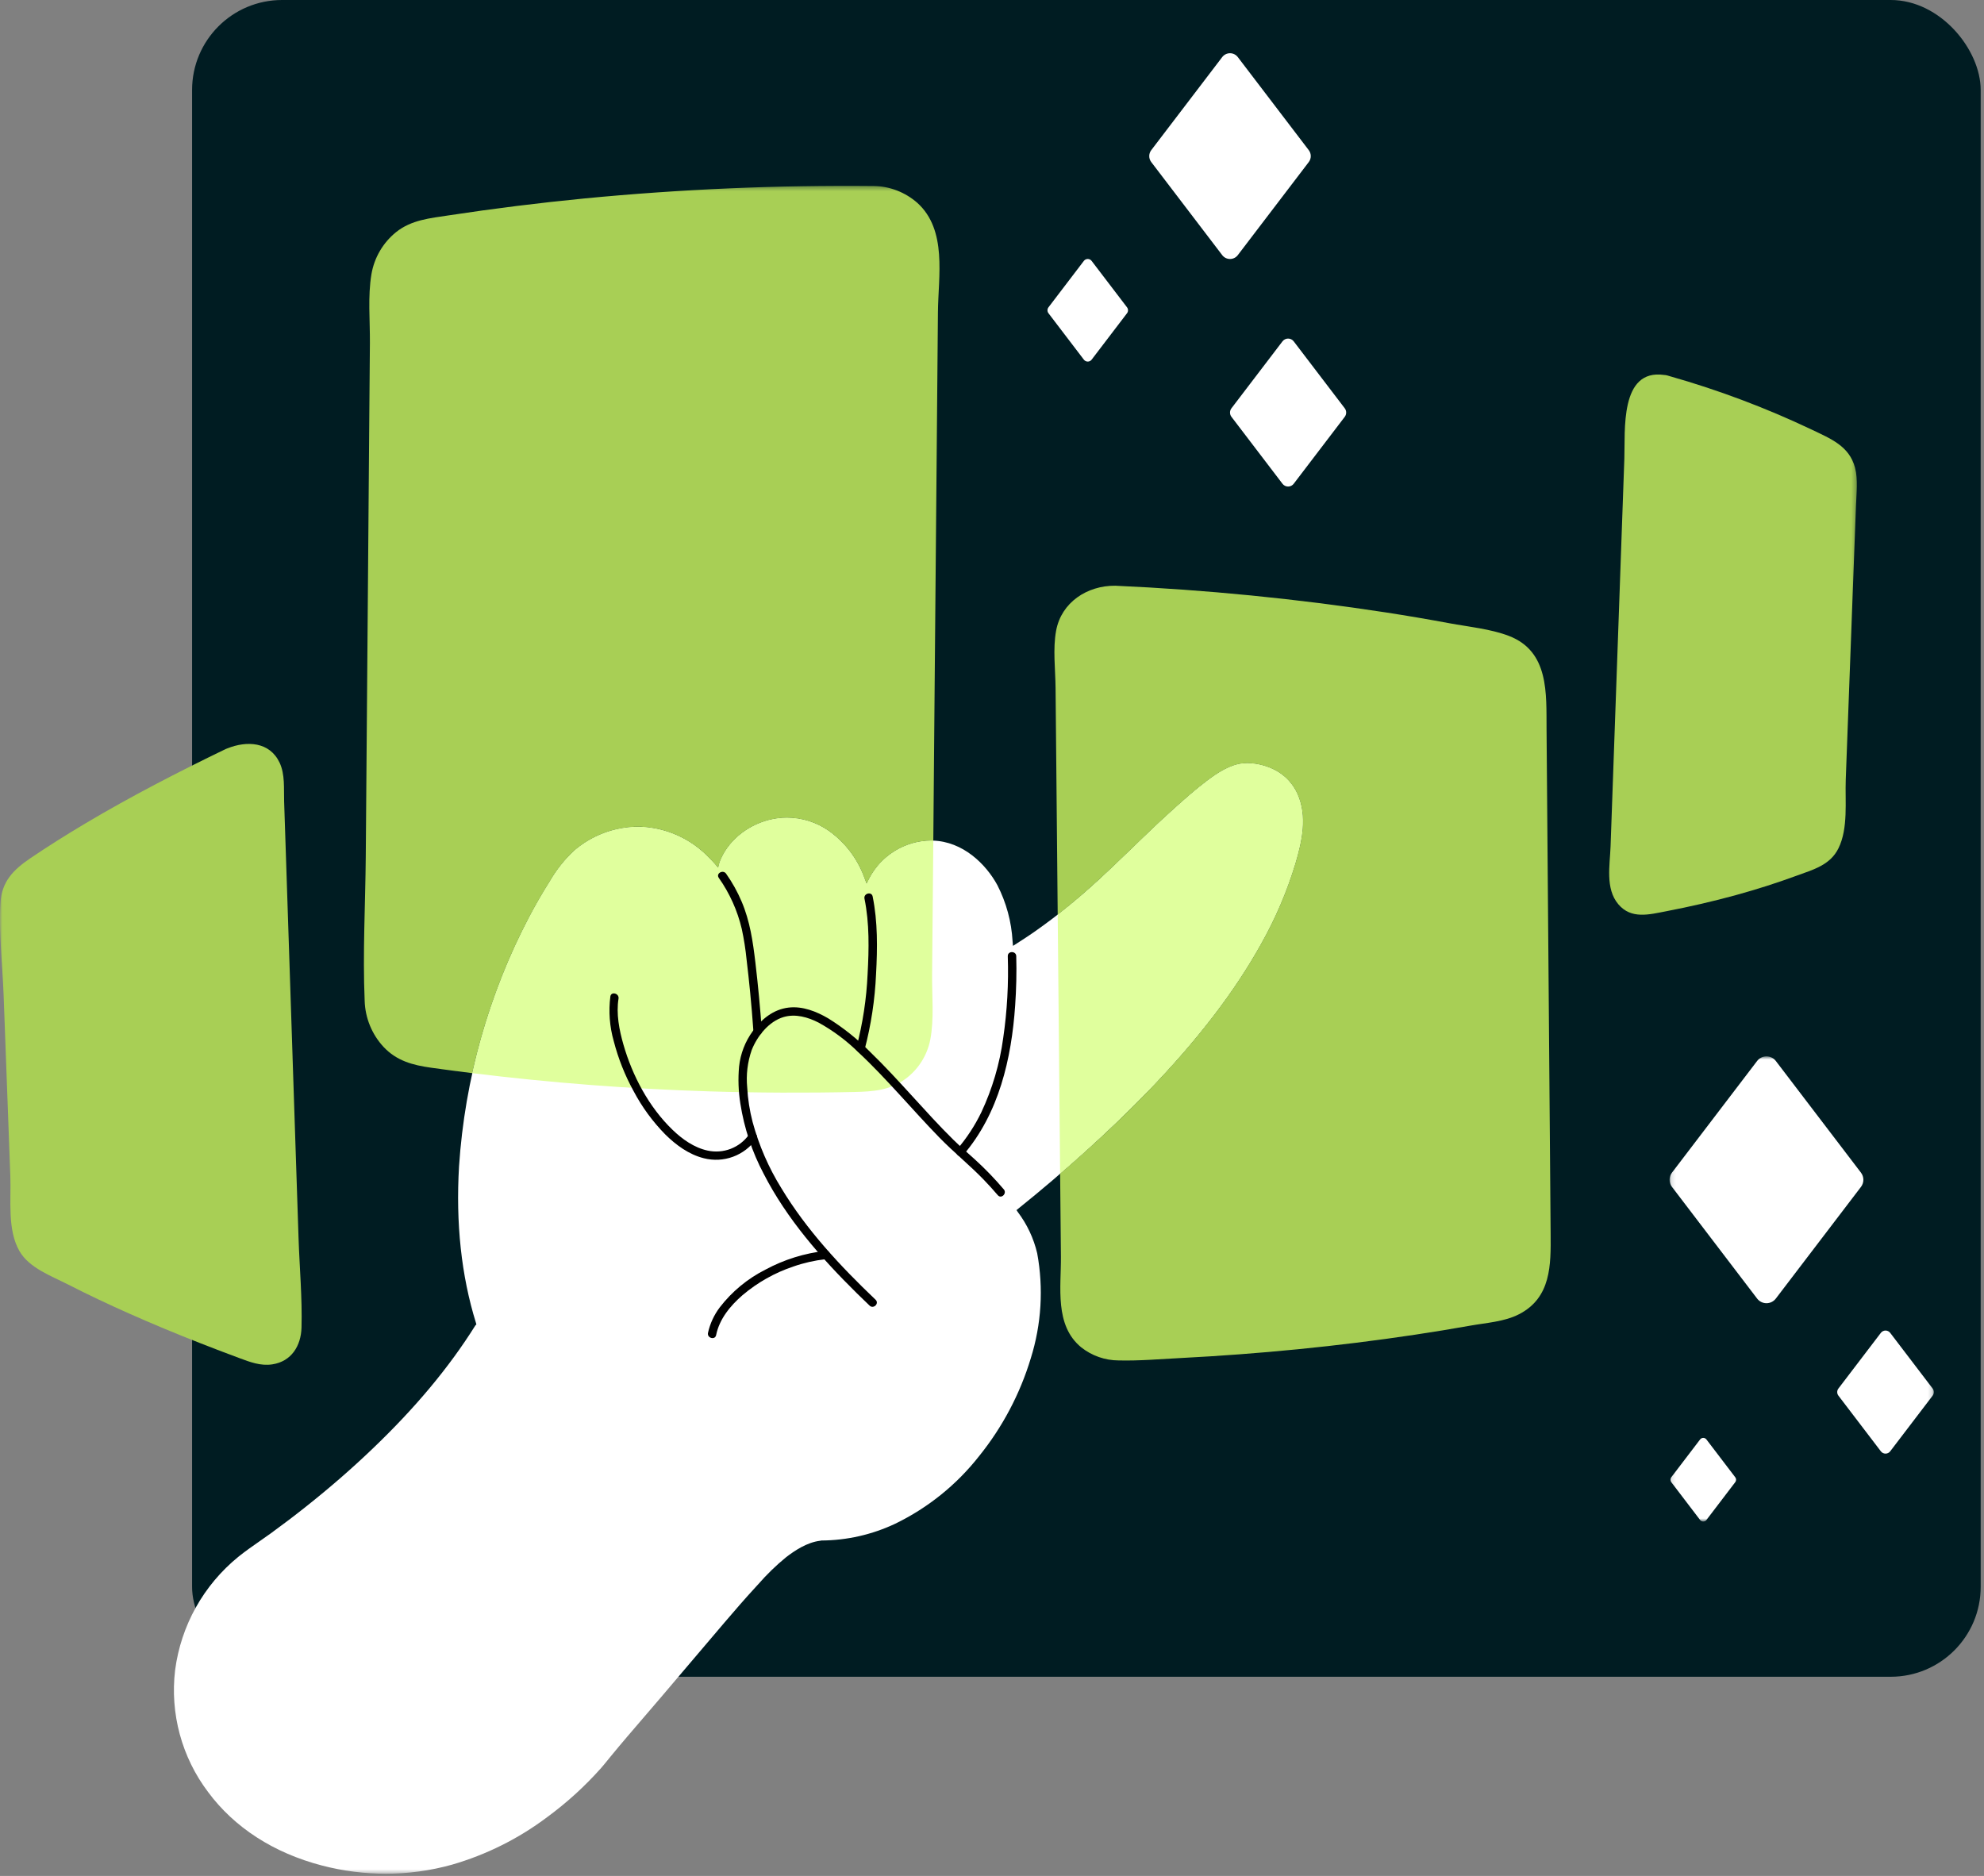 <svg width="441" height="417" viewBox="0 0 441 417" fill="none" xmlns="http://www.w3.org/2000/svg">
<rect x="0" y="0" width="441" height="417" fill="#808080" stroke="none"/>
<rect x="42.696" width="397.569" height="372.721" rx="20" fill="#001C22"/>
<mask id="mask0_42_585" style="mask-type:luminance" maskUnits="userSpaceOnUse" x="0" y="41" width="413" height="376">
<path d="M412.751 41.317H0V416.501H412.751V41.317Z" fill="white"/>
</mask>
<g mask="url(#mask0_42_585)">
<path d="M85.751 416.503C80.962 416.501 76.193 415.888 71.559 414.679C60.837 411.887 52.083 406.231 46.24 398.329C40.392 390.585 37.77 380.876 38.925 371.241C40.218 361.358 45.247 352.346 52.978 346.056C54.493 344.833 56.133 343.691 57.718 342.587C58.573 341.992 59.405 341.413 60.225 340.818C63.003 338.797 65.553 336.86 68.022 334.895C73.225 330.772 78.156 326.489 82.678 322.161C92.283 312.994 99.806 303.982 105.673 294.613L105.888 294.411L105.791 294.046C102.548 283.601 101.286 271.896 102.036 259.244C103.317 239.909 108.618 221.055 117.6 203.885C119.057 201.121 120.6 198.447 122.185 195.936C123.636 193.419 125.447 191.128 127.562 189.136C131.521 185.705 136.576 183.803 141.815 183.772C142.059 183.772 142.303 183.777 142.547 183.785C148.154 184.056 153.451 186.437 157.376 190.45C157.863 190.922 158.343 191.428 158.843 191.992L159.629 192.881L159.92 191.735C161.555 187.26 165.736 183.629 170.824 182.29C172.156 181.938 173.528 181.759 174.906 181.759C178.245 181.763 181.501 182.795 184.233 184.715C187.852 187.306 190.6 190.934 192.114 195.12L192.618 196.448L193.261 195.18C194.578 192.687 196.544 190.597 198.952 189.13C201.359 187.663 204.119 186.875 206.938 186.848C207.06 186.848 207.182 186.848 207.303 186.853C214.041 187.024 219.156 192.082 221.694 196.757C223.68 200.635 224.831 204.886 225.075 209.235L225.162 210.257L226.038 209.701C227.321 208.887 228.558 208.07 229.715 207.276C235.548 203.197 241.056 198.673 246.189 193.744C248.04 192.006 249.896 190.215 251.692 188.481C254.639 185.636 257.652 182.725 260.72 179.968C263.01 177.908 265.594 175.582 268.283 173.56C270.613 171.798 273.392 169.959 276.308 169.674C276.613 169.644 276.932 169.629 277.252 169.629C279.563 169.667 281.828 170.283 283.84 171.419C285.809 172.564 287.378 174.287 288.333 176.355C290.684 181.476 289.355 187.099 287.92 191.966C286.044 198.147 283.501 204.107 280.336 209.738C274.453 220.344 266.294 231.004 255.393 242.328C246.263 251.673 236.575 260.457 226.382 268.632L225.94 268.992L226.265 269.457C228.309 272.17 229.766 275.278 230.546 278.585C231.976 286.362 231.488 294.371 229.124 301.918C226.729 309.849 222.823 317.243 217.62 323.691C212.63 330.048 206.256 335.182 198.982 338.705C193.861 341.123 188.273 342.396 182.61 342.434H182.578L182.5 342.444L182.342 342.484C179.348 342.83 176.563 344.742 174.732 346.149C172.494 347.978 170.417 349.995 168.522 352.178L167.955 352.794C165.539 355.421 163.217 358.112 161.068 360.629C157.763 364.507 154.462 368.392 151.164 372.284L147.216 376.936C145.917 378.465 144.611 379.991 143.296 381.513L143.188 381.639C140.701 384.528 138.137 387.507 135.689 390.494L135.06 391.267C134.594 391.842 134.112 392.438 133.616 393.003C130.018 397.052 126.003 400.71 121.636 403.915C115.27 408.708 108.081 412.297 100.424 414.503C95.646 415.832 90.71 416.504 85.751 416.503Z" fill="white"/>
<path d="M287.931 191.966C286.055 198.148 283.511 204.107 280.345 209.739C274.463 220.35 266.301 231.004 255.401 242.328C249.599 248.35 243.085 254.478 235.643 260.889C235.531 248.319 235.414 235.747 235.293 223.173C235.23 216.558 235.167 209.943 235.105 203.328C238.642 200.576 242.265 197.441 246.199 193.744C248.047 192.01 249.901 190.215 251.701 188.478C254.646 185.633 257.659 182.726 260.728 179.968C263.021 177.907 265.602 175.58 268.289 173.562C270.626 171.798 273.399 169.958 276.32 169.675C276.634 169.642 276.949 169.626 277.264 169.625C279.576 169.665 281.841 170.283 283.854 171.421C285.822 172.565 287.39 174.287 288.345 176.352C290.694 181.474 289.36 187.096 287.932 191.965" fill="#E0FF9D"/>
<path d="M337.651 292.133C334.438 293.8 330.36 294.04 326.839 294.67C322.742 295.398 318.637 296.071 314.523 296.688C297.253 299.281 279.844 300.976 262.398 301.875C257.844 302.111 253.208 302.517 248.642 302.406C245.629 302.396 242.706 301.374 240.342 299.505C234.347 294.606 235.882 286.096 235.819 279.295C235.763 273.162 235.704 267.026 235.644 260.888C243.086 254.476 249.601 248.349 255.401 242.326C266.302 231.002 274.464 220.345 280.346 209.737C283.512 204.106 286.056 198.146 287.932 191.965C289.36 187.096 290.694 181.474 288.345 176.352C287.39 174.286 285.822 172.565 283.854 171.421C281.841 170.283 279.576 169.665 277.264 169.625C276.949 169.626 276.634 169.642 276.321 169.675C273.401 169.958 270.626 171.797 268.289 173.562C265.602 175.58 263.023 177.907 260.728 179.968C257.663 182.726 254.646 185.633 251.701 188.478C249.904 190.212 248.049 192.008 246.199 193.744C242.269 197.439 238.644 200.576 235.105 203.328C234.992 191.196 234.877 179.066 234.761 166.937C234.716 162.26 234.673 157.585 234.629 152.911C234.592 148.783 234 144.254 234.754 140.177C235.919 133.895 241.651 130.143 247.897 130.199C268.055 131.101 288.151 133.085 308.097 136.142C312.807 136.87 317.505 137.67 322.191 138.542C326.489 139.338 331.309 139.795 335.383 141.35C344.379 144.794 343.702 154.204 343.765 162.054C344.066 199.456 344.369 236.859 344.674 274.265C344.73 281.195 344.799 288.44 337.651 292.136" fill="#A8CF55"/>
<path d="M207.335 200.241C207.282 205.728 207.232 211.213 207.185 216.699C207.147 221.407 207.667 226.48 206.777 231.121C206.081 234.633 204.092 237.756 201.202 239.871C197.769 242.386 194.004 242.648 189.863 242.735C179.145 242.969 168.425 242.924 157.702 242.599C140.068 242.056 122.486 240.704 104.958 238.544C106.262 232.651 107.947 226.848 110.001 221.172C112.13 215.238 114.671 209.459 117.606 203.879C119.059 201.115 120.606 198.443 122.191 195.932C123.64 193.414 125.451 191.123 127.566 189.131C131.526 185.703 136.58 183.801 141.817 183.769C142.062 183.769 142.306 183.775 142.55 183.782C148.157 184.05 153.454 186.431 157.377 190.447C157.866 190.918 158.348 191.427 158.85 191.99L159.636 192.878L159.924 191.73C161.559 187.256 165.741 183.628 170.831 182.289C172.161 181.937 173.532 181.759 174.909 181.758C178.248 181.76 181.505 182.792 184.236 184.714C187.856 187.304 190.604 190.932 192.116 195.118L192.624 196.445L193.263 195.18C194.58 192.686 196.548 190.595 198.957 189.127C201.366 187.66 204.127 186.871 206.947 186.845C207.066 186.845 207.192 186.851 207.31 186.851C207.358 186.85 207.406 186.852 207.454 186.857C207.41 191.319 207.371 195.781 207.335 200.242" fill="#E0FF9D"/>
<path d="M208.482 69.379C208.382 80.37 208.285 91.362 208.193 102.356C207.999 123.985 207.809 145.614 207.623 167.243C207.56 173.778 207.504 180.315 207.454 186.854C207.406 186.849 207.358 186.847 207.31 186.848C207.192 186.848 207.066 186.841 206.947 186.841C204.127 186.869 201.367 187.658 198.958 189.125C196.55 190.593 194.583 192.684 193.266 195.178L192.627 196.443L192.119 195.116C190.607 190.93 187.859 187.302 184.239 184.712C181.508 182.791 178.251 181.758 174.912 181.757C173.535 181.757 172.165 181.936 170.834 182.287C165.741 183.623 161.562 187.255 159.927 191.728L159.639 192.876L158.853 191.988C158.351 191.426 157.869 190.921 157.381 190.445C153.458 186.43 148.16 184.048 142.553 183.78C142.309 183.773 142.064 183.767 141.821 183.767C136.583 183.799 131.529 185.701 127.57 189.13C125.455 191.121 123.644 193.412 122.195 195.93C120.61 198.445 119.062 201.113 117.609 203.878C114.674 209.458 112.133 215.237 110.004 221.171C107.95 226.847 106.266 232.65 104.961 238.543C101.917 238.173 98.873 237.766 95.835 237.34C91.725 236.766 88.161 235.815 85.242 232.702C82.656 229.904 81.17 226.266 81.057 222.458C80.606 211.82 81.214 201.033 81.301 190.382L81.827 125.032L82.09 92.061C82.134 86.786 82.178 81.508 82.222 76.227C82.259 71.247 81.733 65.885 82.56 60.967C83.184 57.277 85.135 53.943 88.047 51.593C91.474 48.859 95.593 48.508 99.799 47.866C109.79 46.346 119.824 45.095 129.899 44.114C151.279 42.054 172.753 41.128 194.231 41.34C197.8 41.407 201.23 42.739 203.909 45.099C210.591 51.157 208.551 61.401 208.482 69.38" fill="#A8CF55"/>
<path d="M412.336 103.979C411.051 99.099 406.877 97.512 402.65 95.471C392.492 90.651 381.95 86.685 371.133 83.615C370.972 83.553 370.805 83.503 370.636 83.467C370.4 83.399 370.156 83.359 369.911 83.348C359.993 81.933 361.277 95.749 361.057 101.96C360.647 113.506 360.236 125.053 359.826 136.599L358.617 170.609C358.408 176.454 358.2 182.299 357.995 188.144C357.848 192.277 356.777 197.536 359.724 201.008C362.589 204.388 366.552 203.292 370.391 202.553C375.615 201.547 380.806 200.359 385.933 198.946C390.426 197.707 394.87 196.3 399.24 194.693C402.98 193.317 406.787 192.349 408.652 188.561C410.853 184.101 410.091 178.125 410.27 173.304L410.899 156.421C411.329 144.936 411.758 133.45 412.187 121.963C412.307 118.746 412.427 115.528 412.547 112.311C412.65 109.57 413.043 106.675 412.333 103.979" fill="#A8CF55"/>
<path d="M65.033 234.968C64.534 219.896 64.037 204.824 63.54 189.752L63.156 178.154C63.063 175.347 63.386 172.151 62.149 169.534C59.932 164.844 54.853 164.638 50.56 166.346C50.423 166.39 50.289 166.443 50.159 166.504C39.532 171.638 29.039 177.052 18.908 183.078C14.794 185.525 10.739 188.07 6.778 190.752C2.998 193.312 0.368 195.934 0.097 200.742C-0.282 207.459 0.558 214.447 0.804 221.173L1.53 240.745C1.786 247.658 2.042 254.571 2.298 261.484C2.493 266.739 1.59 273.373 4.335 278.121C6.503 281.872 11.438 283.638 15.158 285.541C19.593 287.81 24.101 289.936 28.656 291.96C33.858 294.27 39.111 296.461 44.418 298.532C47.338 299.681 50.269 300.799 53.211 301.887C55.597 302.772 57.927 303.672 60.521 303.28C64.81 302.63 66.909 299.123 67.019 295.105C67.198 288.494 66.578 281.762 66.359 275.151C65.917 261.758 65.474 248.365 65.031 234.973" fill="#A8CF55"/>
<path d="M223.114 264.37C221.081 261.977 218.894 259.719 216.568 257.61C214.996 256.191 213.396 254.813 211.886 253.326C208.728 250.218 205.76 246.926 202.775 243.657C199.701 240.293 196.622 236.923 193.338 233.753C190.559 230.937 187.459 228.459 184.1 226.37C181.482 224.835 178.408 223.613 175.306 223.971C171.9 224.364 169.267 226.543 167.323 229.208C165.636 231.515 164.587 234.227 164.282 237.069C164.034 239.818 164.129 242.589 164.564 245.315C165.415 250.778 167.173 256.061 169.763 260.945C174.885 270.933 182.46 279.584 190.441 287.458C191.384 288.388 192.336 289.309 193.296 290.222C194.166 291.051 195.497 289.743 194.624 288.912C186.778 281.439 179.28 273.401 173.681 264.12C170.844 259.547 168.689 254.585 167.284 249.391C166.632 246.887 166.232 244.324 166.089 241.741C165.815 238.921 166.157 236.075 167.091 233.401C168.304 230.347 170.869 227.043 174.196 226.07C176.822 225.302 179.589 226.1 181.974 227.323C185.195 229.101 188.157 231.312 190.777 233.895C193.966 236.857 196.933 240.042 199.872 243.241C202.828 246.464 205.742 249.72 208.794 252.853C211.961 256.105 215.503 258.961 218.655 262.223C219.737 263.342 220.781 264.493 221.789 265.676C222.568 266.589 223.892 265.274 223.118 264.367" fill="black"/>
<path d="M183.543 278.046C178.841 278.562 174.283 279.983 170.12 282.23C166.16 284.232 162.699 287.094 159.991 290.608C158.718 292.289 157.824 294.225 157.37 296.284C157.134 297.448 158.946 297.945 159.178 296.776C159.898 293.205 162.334 290.251 165.047 287.898C168.366 285.083 172.191 282.925 176.317 281.54C178.654 280.72 181.077 280.17 183.538 279.899C184.729 279.776 184.742 277.924 183.538 278.048" fill="black"/>
<path d="M224.007 212.534C224.21 218.621 223.87 224.715 222.99 230.742C222.217 236.467 220.573 242.04 218.117 247.269C216.694 250.2 214.905 252.939 212.794 255.42C212.017 256.325 213.34 257.64 214.122 256.729C222.05 247.497 224.838 235.305 225.649 223.51C225.9 219.861 225.992 216.191 225.89 212.534C225.857 211.345 223.978 211.341 224.011 212.534" fill="black"/>
<path d="M192.156 199.757C193.278 205.238 193.151 210.96 192.85 216.52C192.604 222.034 191.772 227.506 190.366 232.843C190.326 233.074 190.373 233.312 190.5 233.511C190.626 233.709 190.821 233.853 191.048 233.914C191.275 233.976 191.516 233.95 191.725 233.843C191.934 233.736 192.096 233.555 192.178 233.335C193.623 227.836 194.478 222.199 194.729 216.519C195.039 210.785 195.122 204.917 193.969 199.264C193.733 198.096 191.919 198.591 192.156 199.756" fill="black"/>
<path d="M169.343 229.181C168.981 224.077 168.5 218.982 167.9 213.898C167.35 209.268 166.698 204.752 164.854 200.42C163.927 198.23 162.767 196.147 161.395 194.205C160.708 193.235 159.079 194.159 159.773 195.139C162.188 198.563 163.923 202.42 164.882 206.499C165.369 208.759 165.727 211.045 165.954 213.345C166.24 215.719 166.499 218.096 166.731 220.475C167.014 223.374 167.258 226.276 167.464 229.181C167.548 230.361 169.429 230.372 169.343 229.181Z" fill="black"/>
<path d="M135.671 221.49C135.246 224.815 135.501 228.192 136.419 231.417C137.426 235.311 138.918 239.064 140.859 242.587C142.717 246.095 145.074 249.316 147.855 252.15C150.236 254.514 153.132 256.64 156.459 257.465C158.605 258.011 160.867 257.893 162.944 257.126C165.022 256.359 166.817 254.979 168.093 253.168C168.789 252.19 167.16 251.264 166.47 252.234C165.452 253.653 164.041 254.743 162.411 255.369C160.781 255.996 159.003 256.131 157.297 255.759C154.274 255.106 151.663 253.236 149.486 251.138C144.22 246.064 140.56 239.12 138.571 232.183C137.639 228.933 136.939 225.36 137.484 221.982C137.671 220.816 135.86 220.315 135.671 221.49Z" fill="black"/>
</g>
<path d="M275.137 56.711L290.911 36.021C291.2 35.642 291.357 35.178 291.357 34.7C291.357 34.223 291.2 33.759 290.911 33.379L275.137 12.691C274.933 12.424 274.671 12.208 274.371 12.059C274.07 11.91 273.739 11.832 273.404 11.832C273.069 11.832 272.738 11.91 272.437 12.059C272.137 12.208 271.875 12.424 271.672 12.691L255.897 33.379C255.608 33.759 255.451 34.223 255.451 34.7C255.451 35.178 255.608 35.642 255.897 36.021L271.672 56.711C271.875 56.977 272.137 57.194 272.437 57.343C272.738 57.491 273.069 57.569 273.404 57.569C273.739 57.569 274.07 57.491 274.371 57.343C274.671 57.194 274.933 56.977 275.137 56.711Z" fill="white"/>
<path d="M287.562 107.535L298.906 92.656C299.115 92.383 299.227 92.049 299.227 91.706C299.227 91.363 299.115 91.029 298.906 90.756L287.562 75.877C287.416 75.685 287.227 75.53 287.011 75.423C286.795 75.316 286.557 75.26 286.316 75.26C286.075 75.26 285.837 75.316 285.621 75.423C285.405 75.53 285.217 75.685 285.07 75.877L273.726 90.756C273.518 91.029 273.405 91.363 273.405 91.706C273.405 92.049 273.518 92.383 273.726 92.656L285.07 107.535C285.217 107.727 285.405 107.882 285.621 107.989C285.837 108.096 286.075 108.152 286.316 108.152C286.557 108.152 286.795 108.096 287.011 107.989C287.227 107.882 287.416 107.727 287.562 107.535Z" fill="white"/>
<path d="M242.646 79.946L250.512 69.63C250.656 69.441 250.734 69.209 250.734 68.971C250.734 68.733 250.656 68.502 250.512 68.313L242.646 57.997C242.545 57.863 242.414 57.755 242.264 57.681C242.114 57.607 241.949 57.568 241.782 57.568C241.614 57.568 241.449 57.607 241.299 57.681C241.149 57.755 241.018 57.863 240.917 57.997L233.053 68.313C232.909 68.502 232.831 68.733 232.831 68.971C232.831 69.209 232.909 69.441 233.053 69.63L240.919 79.946C241.02 80.079 241.151 80.188 241.301 80.262C241.451 80.336 241.616 80.375 241.783 80.375C241.951 80.375 242.116 80.336 242.266 80.262C242.416 80.188 242.547 80.079 242.648 79.946" fill="white"/>
<mask id="mask1_42_585" style="mask-type:luminance" maskUnits="userSpaceOnUse" x="371" y="234" width="59" height="105">
<path d="M429.852 234.811H371.108V338.214H429.852V234.811Z" fill="white"/>
</mask>
<g mask="url(#mask1_42_585)">
<path d="M390.569 288.655L371.644 263.832C371.296 263.376 371.108 262.819 371.108 262.247C371.108 261.674 371.296 261.117 371.644 260.662L390.569 235.841C390.813 235.521 391.128 235.261 391.488 235.083C391.849 234.904 392.246 234.811 392.648 234.811C393.05 234.811 393.447 234.904 393.808 235.083C394.168 235.261 394.483 235.521 394.727 235.841L413.652 260.662C413.999 261.118 414.187 261.675 414.187 262.248C414.187 262.82 413.999 263.377 413.652 263.833L394.727 288.655C394.483 288.975 394.168 289.235 393.808 289.413C393.447 289.592 393.05 289.685 392.648 289.685C392.246 289.685 391.849 289.592 391.488 289.413C391.128 289.235 390.813 288.975 390.569 288.655Z" fill="white"/>
<path d="M377.891 337.865L371.484 329.457C371.366 329.303 371.302 329.114 371.302 328.92C371.302 328.726 371.366 328.538 371.484 328.383L377.894 319.973C377.977 319.864 378.083 319.776 378.206 319.716C378.328 319.655 378.462 319.624 378.598 319.624C378.735 319.624 378.869 319.655 378.991 319.716C379.114 319.776 379.22 319.864 379.303 319.973L385.713 328.383C385.83 328.538 385.894 328.726 385.894 328.92C385.894 329.114 385.83 329.303 385.713 329.457L379.303 337.868C379.22 337.976 379.114 338.064 378.991 338.124C378.869 338.185 378.735 338.216 378.598 338.216C378.462 338.216 378.328 338.185 378.206 338.124C378.083 338.064 377.977 337.976 377.894 337.868" fill="white"/>
<path d="M418.075 322.608L408.639 310.232C408.466 310.005 408.372 309.727 408.372 309.441C408.372 309.156 408.466 308.878 408.639 308.651L418.075 296.275C418.197 296.115 418.354 295.986 418.533 295.897C418.713 295.808 418.911 295.761 419.112 295.761C419.312 295.761 419.51 295.808 419.69 295.897C419.87 295.986 420.026 296.115 420.148 296.275L429.584 308.651C429.758 308.878 429.851 309.156 429.851 309.441C429.851 309.727 429.758 310.005 429.584 310.232L420.148 322.608C420.026 322.768 419.87 322.897 419.69 322.986C419.51 323.075 419.312 323.121 419.112 323.121C418.911 323.121 418.713 323.075 418.533 322.986C418.354 322.897 418.197 322.768 418.075 322.608Z" fill="white"/>
</g>
</svg>

